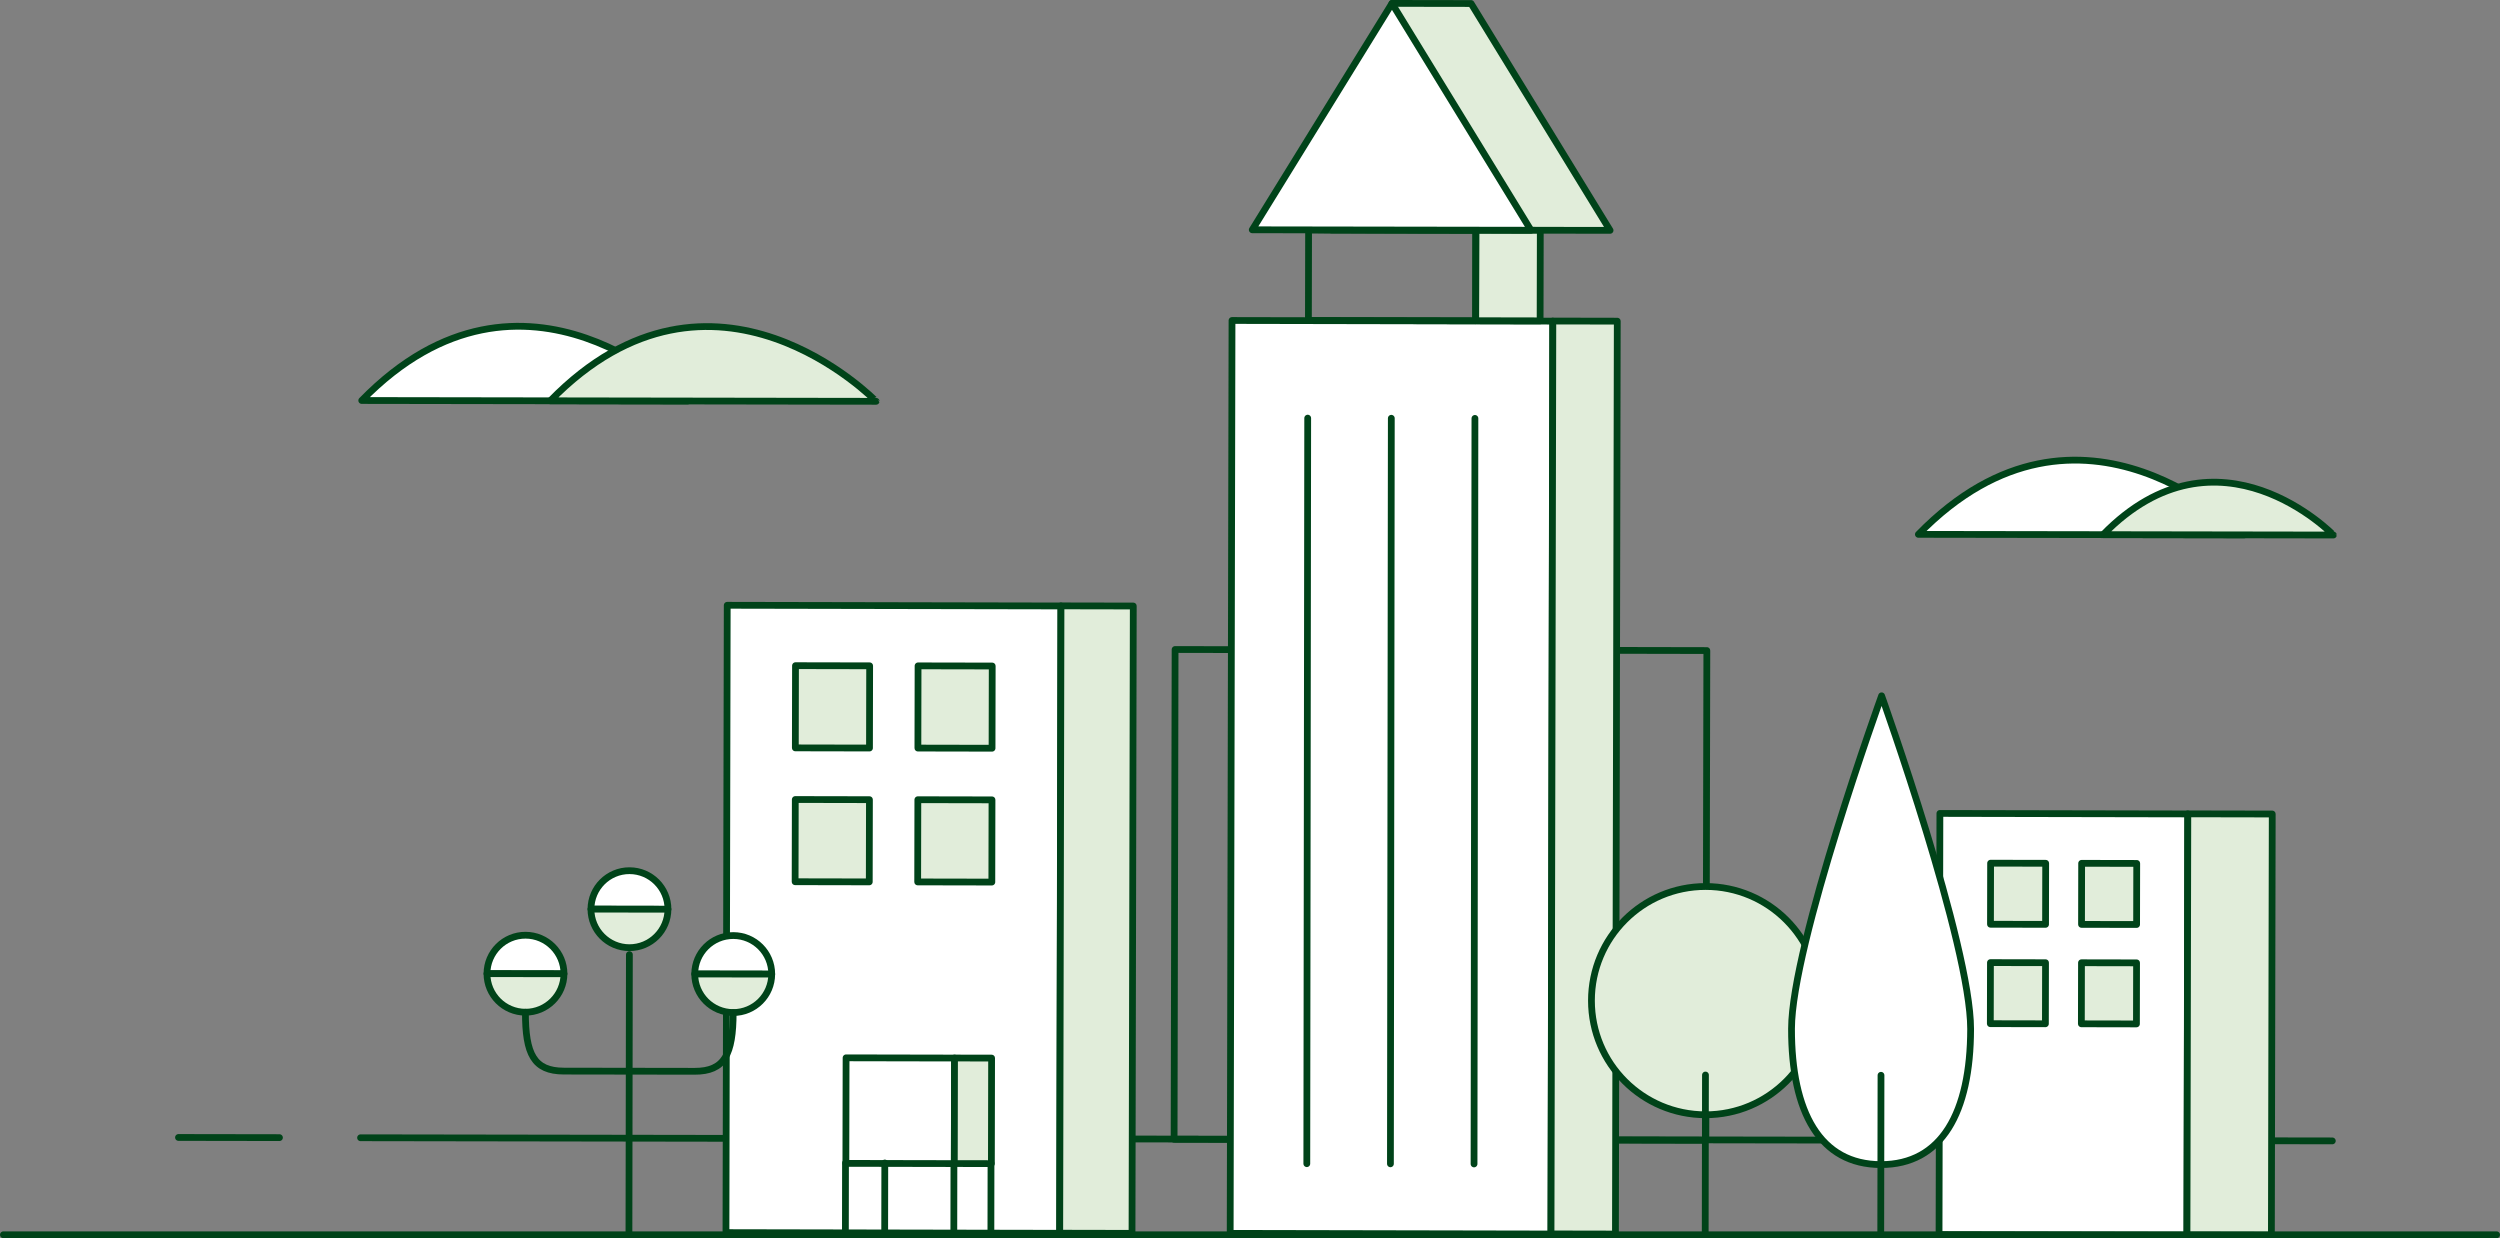 <?xml version="1.0" encoding="utf-8"?>
<!-- Generator: Adobe Illustrator 26.0.2, SVG Export Plug-In . SVG Version: 6.00 Build 0)  -->
<svg version="1.0" id="Layer_1" xmlns="http://www.w3.org/2000/svg" xmlns:xlink="http://www.w3.org/1999/xlink" x="0px" y="0px"
	 width="658.099px" height="325.932px" viewBox="0 0 658.099 325.932" style="enable-background:new 0 0 658.099 325.932;"
	 xml:space="preserve">
<rect x="0" y="0" width="658.099" height="325.932" fill="#808080" stroke="none"/>
<line style="fill:none;stroke:#004319;stroke-width:1.785;stroke-linecap:round;stroke-linejoin:round;" x1="94.914" y1="299.503" x2="613.96" y2="300.329"/>
<line style="fill:none;stroke:#004319;stroke-width:1.785;stroke-linecap:round;stroke-linejoin:round;" x1="46.984" y1="299.426" x2="73.565" y2="299.469"/>
<rect x="314.565" y="165.496" transform="matrix(0.002 -1 1 0.002 142.946 614.145)" style="fill:none;stroke:#004319;stroke-width:1.785;stroke-linecap:round;stroke-linejoin:round;stroke-miterlimit:4;" width="128.937" height="139.98"/>
<rect x="152.522" y="197.972" transform="matrix(0.002 -1 1 0.002 -7.174 476.598)" style="fill:#FFFFFF;stroke:#004319;stroke-width:1.785;stroke-linecap:round;stroke-linejoin:round;stroke-miterlimit:4;" width="165.138" height="87.839"/>
<rect x="205.955" y="232.462" transform="matrix(0.002 -1 1 0.002 46.09 530.117)" style="fill:#E1EDDA;stroke:#004319;stroke-width:1.785;stroke-linecap:round;stroke-linejoin:round;" width="165.138" height="19.029"/>
<rect x="208.234" y="176.234" transform="matrix(0.002 -1 1 0.002 32.713 404.753)" style="fill:#E1EDDA;stroke:#004319;stroke-width:1.785;stroke-linecap:round;stroke-linejoin:round;" width="21.641" height="19.52"/>
<rect x="240.484" y="176.285" transform="matrix(0.002 -1 1 0.002 64.861 437.054)" style="fill:#E1EDDA;stroke:#004319;stroke-width:1.785;stroke-linecap:round;stroke-linejoin:round;" width="21.641" height="19.52"/>
<rect x="208.178" y="211.455" transform="matrix(0.002 -1 1 0.002 -2.564 439.861)" style="fill:#E1EDDA;stroke:#004319;stroke-width:1.785;stroke-linecap:round;stroke-linejoin:round;" width="21.641" height="19.52"/>
<rect x="240.428" y="211.506" transform="matrix(0.002 -1 1 0.002 29.584 472.163)" style="fill:#E1EDDA;stroke:#004319;stroke-width:1.785;stroke-linecap:round;stroke-linejoin:round;" width="21.641" height="19.52"/>
<rect x="487.509" y="236.892" transform="matrix(0.002 -1 1 0.002 272.567 812.032)" style="fill:#FFFFFF;stroke:#004319;stroke-width:1.785;stroke-linecap:round;stroke-linejoin:round;stroke-miterlimit:4;" width="110.871" height="65.247"/>
<rect x="531.243" y="258.473" transform="matrix(0.002 -1 1 0.002 316.163 855.833)" style="fill:#E1EDDA;stroke:#004319;stroke-width:1.785;stroke-linecap:round;stroke-linejoin:round;" width="110.871" height="22.222"/>
<rect x="522.983" y="227.929" transform="matrix(0.002 -1 1 0.002 294.999 765.825)" style="fill:#E1EDDA;stroke:#004319;stroke-width:1.785;stroke-linecap:round;stroke-linejoin:round;" width="16.075" height="14.499"/>
<rect x="546.94" y="227.966" transform="matrix(0.002 -1 1 0.002 318.881 789.819)" style="fill:#E1EDDA;stroke:#004319;stroke-width:1.785;stroke-linecap:round;stroke-linejoin:round;" width="16.075" height="14.499"/>
<rect x="522.942" y="254.091" transform="matrix(0.002 -1 1 0.002 268.796 791.904)" style="fill:#E1EDDA;stroke:#004319;stroke-width:1.785;stroke-linecap:round;stroke-linejoin:round;" width="16.075" height="14.499"/>
<rect x="546.897" y="254.129" transform="matrix(0.002 -1 1 0.002 292.675 815.897)" style="fill:#E1EDDA;stroke:#004319;stroke-width:1.785;stroke-linecap:round;stroke-linejoin:round;" width="16.075" height="14.499"/>
<polygon style="fill:#E1EDDA;stroke:#004319;stroke-width:1.785;stroke-linecap:round;stroke-linejoin:round;" points="
	387.247,0.926 366.423,0.893 366.395,18.212 376.569,18.229 350.467,60.524 387.152,60.583 423.836,60.641 "/>
<rect x="245.986" y="162.299" transform="matrix(0.002 -1 1 0.002 161.042 570.33)" style="fill:#FFFFFF;stroke:#004319;stroke-width:1.785;stroke-linecap:round;stroke-linejoin:round;stroke-miterlimit:4;" width="240.306" height="84.434"/>
<rect x="296.684" y="196.116" transform="matrix(0.002 -1 1 0.002 211.58 621.107)" style="fill:#E1EDDA;stroke:#004319;stroke-width:1.785;stroke-linecap:round;stroke-linejoin:round;" width="240.306" height="16.959"/>
<rect x="384.892" y="64.024" transform="matrix(0.002 -1 1 0.002 323.666 469.187)" style="fill:#E1EDDA;stroke:#004319;stroke-width:1.785;stroke-linecap:round;stroke-linejoin:round;" width="23.815" height="16.959"/>
<line style="fill:none;stroke:#004319;stroke-width:1.785;stroke-linecap:round;stroke-linejoin:round;" x1="344.005" y1="306.325" x2="344.238" y2="110.068"/>
<line style="fill:none;stroke:#004319;stroke-width:1.785;stroke-linecap:round;stroke-linejoin:round;" x1="366.016" y1="306.36" x2="366.249" y2="110.104"/>
<line style="fill:none;stroke:#004319;stroke-width:1.785;stroke-linecap:round;stroke-linejoin:round;" x1="388.026" y1="306.395" x2="388.259" y2="110.139"/>
<rect x="354.402" y="50.445" transform="matrix(0.002 -1 1 0.002 293.272 438.65)" style="fill:none;stroke:#004319;stroke-width:1.785;stroke-linecap:round;stroke-linejoin:round;stroke-miterlimit:4;" width="23.815" height="44.021"/>
<polygon style="fill:#FFFFFF;stroke:#004319;stroke-width:1.785;stroke-linecap:round;stroke-linejoin:round;" points="
	366.423,0.893 329.643,60.491 366.328,60.55 403.012,60.608 "/>
<circle style="fill:#E1EDDA;stroke:#004319;stroke-width:1.785;stroke-linecap:round;stroke-linejoin:round;" cx="448.975" cy="263.406" r="30.044"/>
<line style="fill:none;stroke:#004319;stroke-width:1.785;stroke-linecap:round;stroke-linejoin:round;" x1="448.879" y1="324.803" x2="448.946" y2="282.984"/>
<path style="fill:#FFFFFF;stroke:#004319;stroke-width:1.785;stroke-linecap:round;stroke-linejoin:round;" d="M495.313,183.162
	c0,0-23.679,65.633-23.714,87.644s7.521,35.734,23.517,35.76s23.6-13.674,23.631-35.685S495.313,183.162,495.313,183.162z"/>
<line style="fill:none;stroke:#004319;stroke-width:1.785;stroke-linecap:round;stroke-linejoin:round;" x1="495.087" y1="324.876" x2="495.154" y2="283.057"/>
<polyline style="fill:none;stroke:#004319;stroke-width:1.785;stroke-linecap:round;stroke-linejoin:round;" points="
	165.563,324.351 165.637,277.665 165.679,251.296 "/>
<path style="fill:#FFFFFF;stroke:#004319;stroke-width:1.785;stroke-linecap:round;stroke-linejoin:round;" d="M138.343,246.186
	c-5.597-0.009-10.141,4.521-10.15,10.118c0,0,0,0,0,0l20.268,0.032C148.47,250.739,143.94,246.195,138.343,246.186L138.343,246.186z
	"/>
<path style="fill:#E1EDDA;stroke:#004319;stroke-width:1.785;stroke-linecap:round;stroke-linejoin:round;" d="M138.311,266.454
	c5.597,0.009,10.141-4.521,10.15-10.118v0l-20.268-0.032C128.184,261.901,132.714,266.445,138.311,266.454
	C138.311,266.454,138.311,266.454,138.311,266.454z"/>
<path style="fill:#FFFFFF;stroke:#004319;stroke-width:1.785;stroke-linecap:round;stroke-linejoin:round;" d="M193.032,246.273
	c-5.597-0.009-10.141,4.521-10.15,10.118l0,0l20.268,0.032C203.159,250.826,198.629,246.282,193.032,246.273
	C193.032,246.273,193.032,246.273,193.032,246.273z"/>
<path style="fill:#E1EDDA;stroke:#004319;stroke-width:1.785;stroke-linecap:round;stroke-linejoin:round;" d="M193,266.541
	c5.597,0.009,10.141-4.521,10.15-10.118v0l-20.268-0.032C182.873,261.988,187.403,266.532,193,266.541
	C193,266.541,193,266.541,193,266.541z"/>
<path style="fill:#FFFFFF;stroke:#004319;stroke-width:1.785;stroke-linecap:round;stroke-linejoin:round;" d="M165.715,229.199
	c-5.597-0.009-10.141,4.521-10.15,10.118v0l20.268,0.032C175.842,233.752,171.312,229.208,165.715,229.199
	C165.715,229.199,165.715,229.199,165.715,229.199z"/>
<path style="fill:#E1EDDA;stroke:#004319;stroke-width:1.785;stroke-linecap:round;stroke-linejoin:round;" d="M165.682,249.466
	c5.597,0.009,10.141-4.521,10.15-10.118v0l-20.268-0.032C155.555,244.913,160.085,249.457,165.682,249.466
	C165.682,249.466,165.682,249.466,165.682,249.466z"/>
<path style="fill:none;stroke:#004319;stroke-width:1.785;stroke-linecap:round;stroke-linejoin:round;" d="M165.631,281.982
	l-17.211-0.027c-7.889-0.013-10.127-4.457-10.109-15.5"/>
<path style="fill:none;stroke:#004319;stroke-width:1.785;stroke-linecap:round;stroke-linejoin:round;" d="M165.631,281.982
	l17.211,0.027c7.889,0.013,10.141-4.424,10.159-15.468"/>
<rect x="222.973" y="277.991" transform="matrix(0.002 -1 1 0.002 -55.772 528.663)" style="fill:#FFFFFF;stroke:#004319;stroke-width:1.785;stroke-linecap:round;stroke-linejoin:round;stroke-miterlimit:4;" width="27.784" height="28.542"/>
<rect x="242.123" y="287.412" transform="matrix(0.002 -1 1 0.002 -36.683 547.843)" style="fill:#E1EDDA;stroke:#004319;stroke-width:1.785;stroke-linecap:round;stroke-linejoin:round;" width="27.784" height="9.76"/>
<line style="fill:none;stroke:#004319;stroke-width:1.785;stroke-linecap:round;stroke-linejoin:round;" x1="222.57" y1="306.131" x2="222.541" y2="324.442"/>
<line style="fill:none;stroke:#004319;stroke-width:1.785;stroke-linecap:round;stroke-linejoin:round;" x1="251.112" y1="306.177" x2="251.083" y2="324.488"/>
<line style="fill:none;stroke:#004319;stroke-width:1.785;stroke-linecap:round;stroke-linejoin:round;" x1="232.914" y1="306.148" x2="232.885" y2="324.459"/>
<line style="fill:none;stroke:#004319;stroke-width:1.785;stroke-linecap:round;stroke-linejoin:round;" x1="260.872" y1="306.192" x2="260.843" y2="324.503"/>
<path style="fill:#FFFFFF;stroke:#004319;stroke-width:1.785;stroke-linecap:round;stroke-linejoin:round;" d="M95.223,105.427
	l85.772,0.137C180.995,105.564,138.18,61.384,95.223,105.427z"/>
<path style="fill:#E1EDDA;stroke:#004319;stroke-width:1.785;stroke-linecap:round;stroke-linejoin:round;" d="M144.855,105.506
	l85.772,0.137C230.627,105.643,187.811,61.463,144.855,105.506z"/>
<path style="fill:#FFFFFF;stroke:#004319;stroke-width:1.785;stroke-linecap:round;stroke-linejoin:round;" d="M504.993,140.662
	l85.772,0.137C590.765,140.799,547.946,96.619,504.993,140.662z"/>
<path style="fill:#E1EDDA;stroke:#004319;stroke-width:1.785;stroke-linecap:round;stroke-linejoin:round;" d="M553.619,140.74
	l60.625,0.1C614.244,140.84,583.982,109.609,553.619,140.74z"/>
<line style="fill:none;stroke:#004319;stroke-width:1.785;stroke-linecap:round;stroke-linejoin:round;" x1="657.207" y1="325.04" x2="0.893" y2="325.04"/>
</svg>
